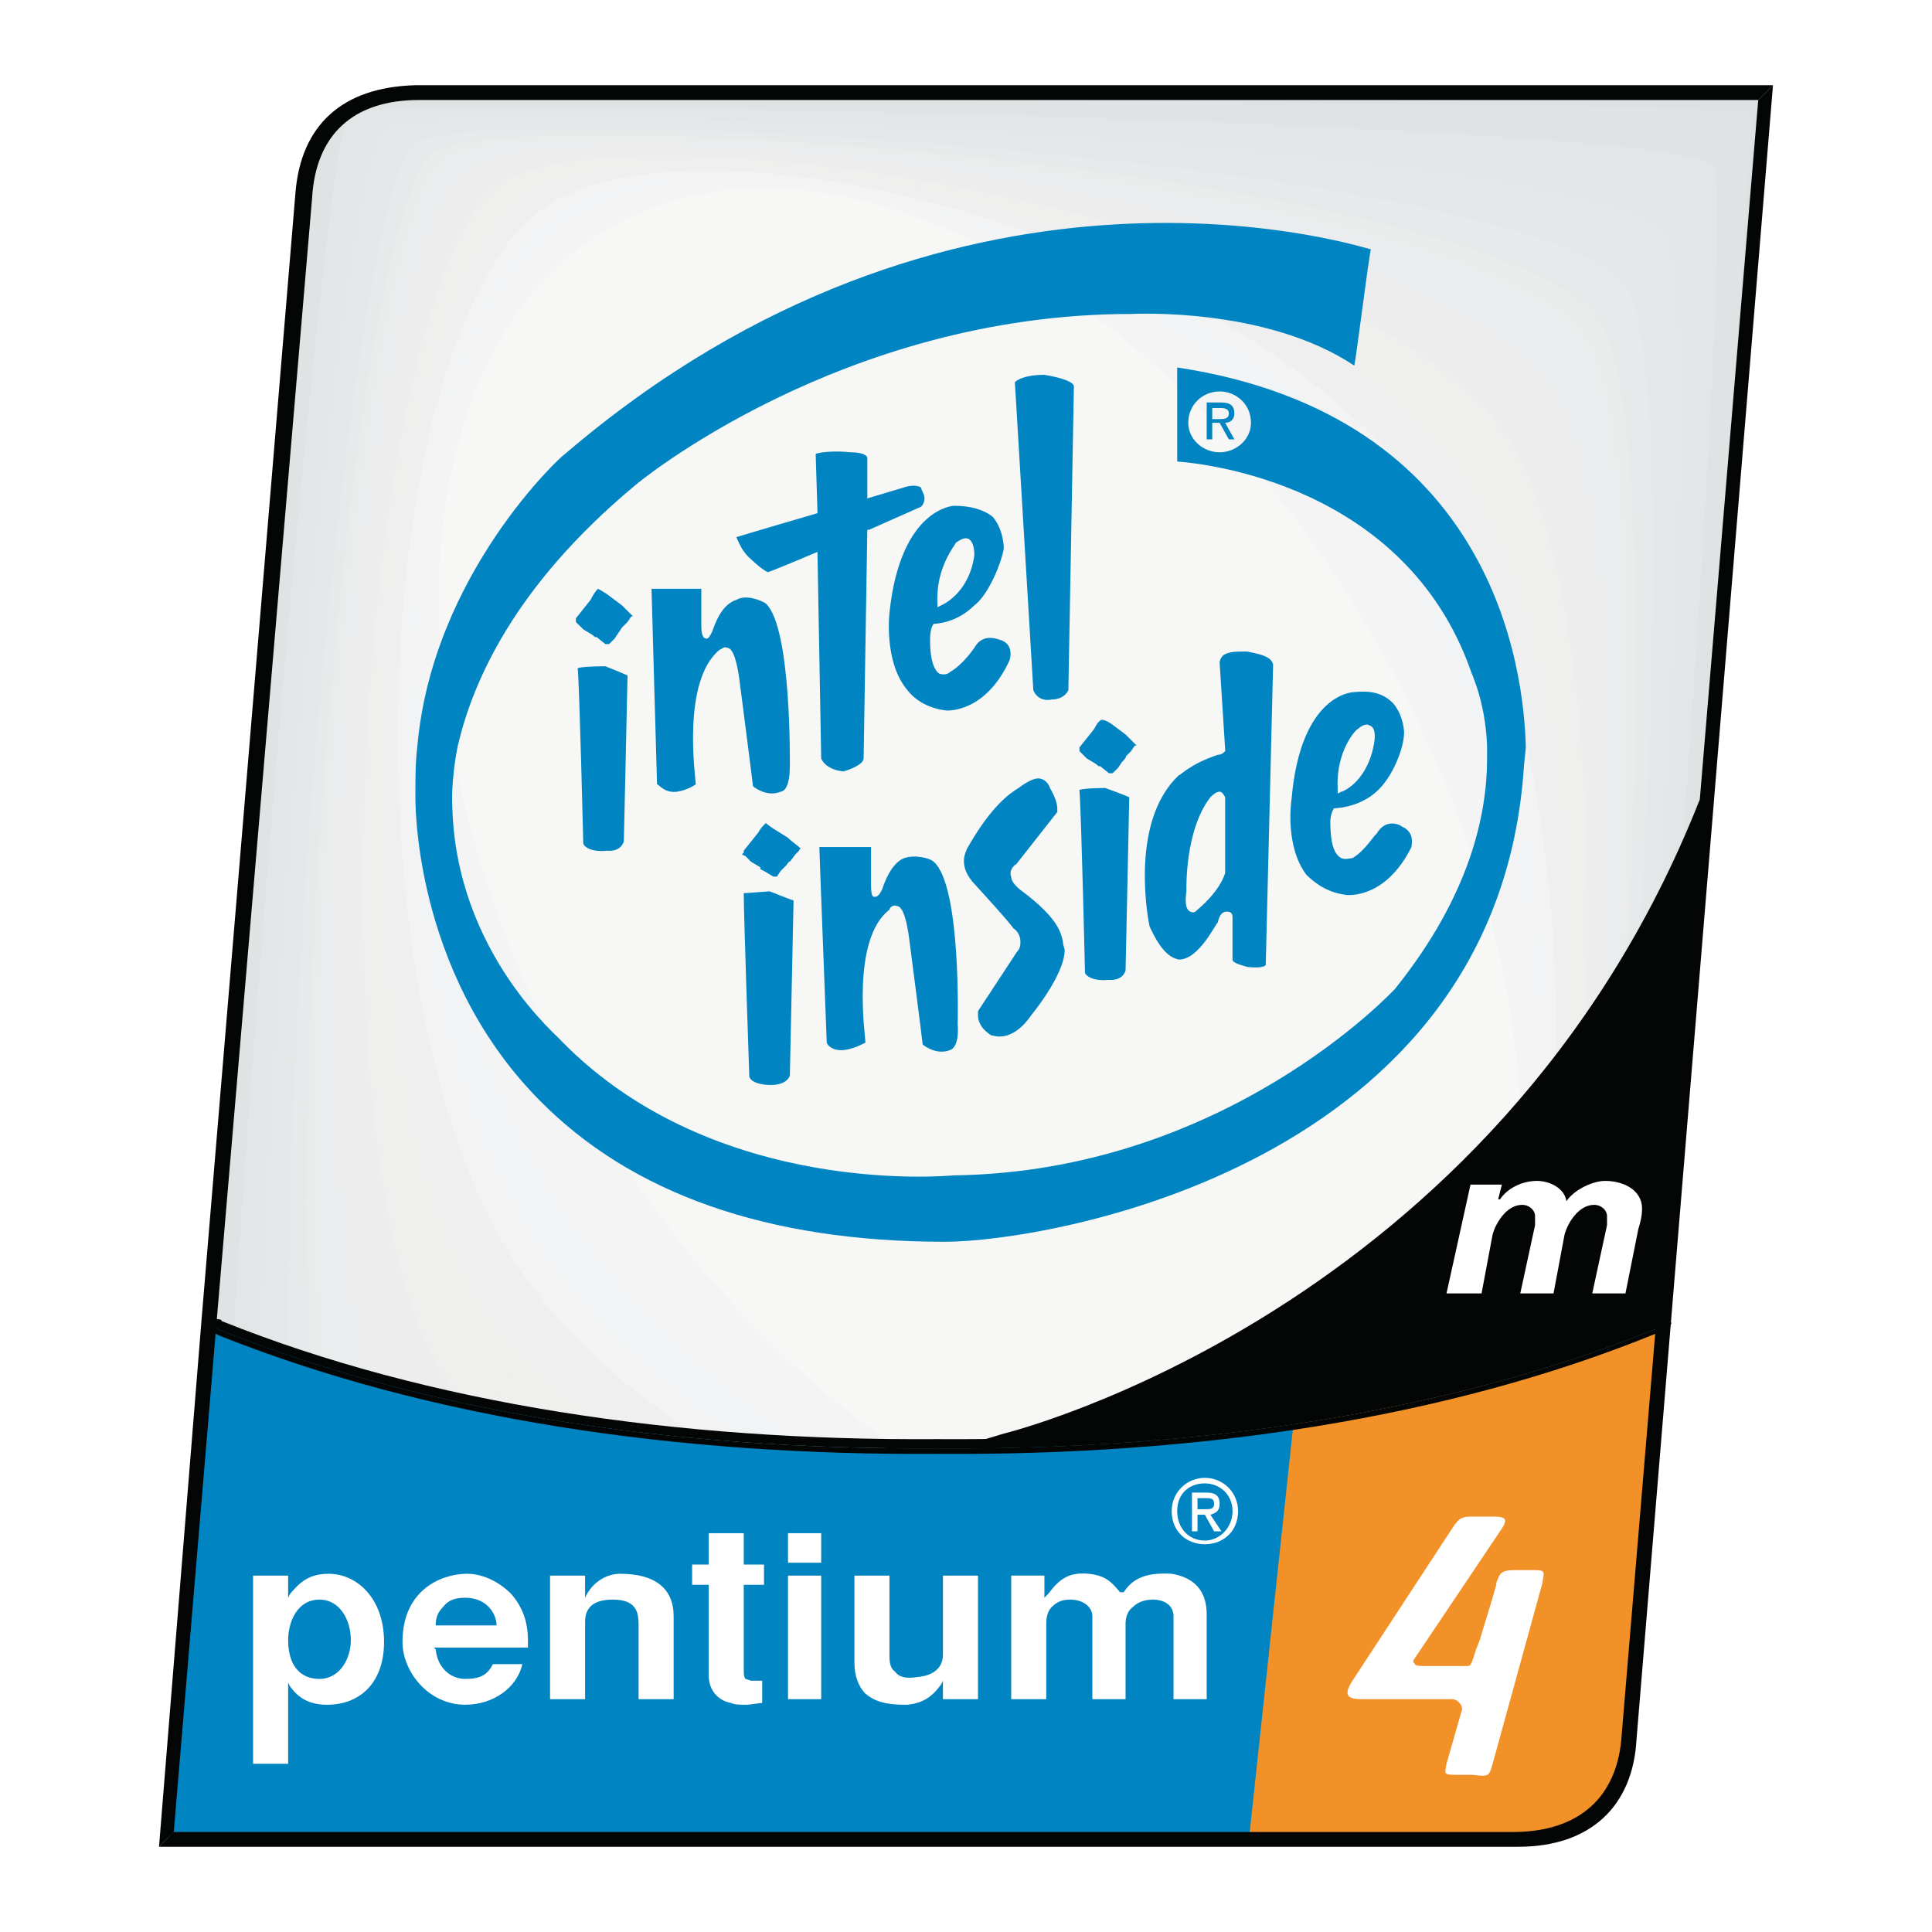 <?xml version="1.0" encoding="utf-8"?>
<!-- Generator: Adobe Illustrator 13.0.0, SVG Export Plug-In . SVG Version: 6.00 Build 14948)  -->
<!DOCTYPE svg PUBLIC "-//W3C//DTD SVG 1.0//EN" "http://www.w3.org/TR/2001/REC-SVG-20010904/DTD/svg10.dtd">
<svg version="1.0" id="Layer_1" xmlns="http://www.w3.org/2000/svg" xmlns:xlink="http://www.w3.org/1999/xlink" x="0px" y="0px"
	 width="192.756px" height="192.756px" viewBox="0 0 192.756 192.756" enable-background="new 0 0 192.756 192.756"
	 xml:space="preserve">
<g>
	<polygon fill-rule="evenodd" clip-rule="evenodd" fill="#FFFFFF" points="0,0 192.756,0 192.756,192.756 0,192.756 0,0 	"/>
	<path fill-rule="evenodd" clip-rule="evenodd" fill="#DDE1E3" d="M162.695,175.016L175.971,9.424H38.062
		c-3.949,0.875-6.592,3.292-7.678,6.946l-13.768,167.33h134.51C157.626,183.699,161.708,180.533,162.695,175.016L162.695,175.016z"
		/>
	<path fill-rule="evenodd" clip-rule="evenodd" fill="#E0E2E3" d="M174.683,11.264c-0.494-0.988-113.903-1.532-138.231-1.372
		c-2.245,0.823-3.959,2.239-5.082,4.171C28.742,39.933,17.388,180.32,17.89,181.492c0.656,0.982,113.241,1.529,138.409,1.377
		c2.523-0.922,4.378-2.594,5.475-4.906C164.364,150.289,175.346,12.259,174.683,11.264L174.683,11.264z"/>
	<path fill-rule="evenodd" clip-rule="evenodd" fill="#E0E2E3" d="M173.578,13.104c-1.185-2.2-117.911-3.308-137.889-2.901
		c-1.334,0.604-2.454,1.439-3.348,2.485C29.593,32.807,18.161,176.869,19.362,179.1c1.206,2.066,122.258,3.328,139.045,2.727
		c0.89-0.576,1.654-1.279,2.291-2.104C163.199,161.086,174.787,15.177,173.578,13.104L173.578,13.104z"/>
	<path fill-rule="evenodd" clip-rule="evenodd" fill="#E0E2E3" d="M172.29,14.761c-1.926-3.327-123.621-4.987-137.338-4.189
		c-0.551,0.304-1.059,0.651-1.524,1.04C30.689,24.439,18.705,173.348,20.65,176.707c2.024,3.312,136.55,5.152,138.758,3.865
		C161.433,179.467,174.314,18.257,172.29,14.761L172.29,14.761z"/>
	<path fill-rule="evenodd" clip-rule="evenodd" fill="#E3E5E7" d="M171.002,16.601C168.426,12,37.581,9.608,34.82,11.264
		c-2.944,1.472-15.458,158.449-12.882,163.05c2.576,4.416,133.789,6.809,136.55,5.336
		C161.249,177.994,173.578,21.018,171.002,16.601L171.002,16.601z"/>
	<path fill-rule="evenodd" clip-rule="evenodd" fill="#E3E5E7" d="M169.714,18.257c-3.129-5.705-130.477-8.649-133.974-6.625
		s-15.642,154.584-12.33,160.29c3.128,5.705,130.661,8.65,134.157,6.625C161.064,176.523,173.026,23.962,169.714,18.257
		L169.714,18.257z"/>
	<path fill-rule="evenodd" clip-rule="evenodd" fill="#E3E5E7" d="M168.609,20.098C164.562,13.289,40.893,9.608,36.661,12
		c-4.233,2.576-16.01,150.537-11.962,157.529c3.865,6.809,127.716,10.307,131.949,7.914
		C160.881,175.051,172.475,26.907,168.609,20.098L168.609,20.098z"/>
	<path fill-rule="evenodd" clip-rule="evenodd" fill="#E5E6E7" d="M167.321,21.754c-4.601-7.913-124.772-12.146-129.556-9.201
		c-4.969,2.76-16.379,146.486-11.778,154.4c4.601,8.098,124.957,12.33,129.925,9.385C160.696,173.578,171.922,29.851,167.321,21.754
		L167.321,21.754z"/>
	<path fill-rule="evenodd" clip-rule="evenodd" fill="#E5E8E9" d="M166.033,23.594C160.881,14.393,44.39,9.608,38.685,12.92
		c-5.705,3.312-16.563,142.623-11.41,151.64c5.337,9.201,122.012,13.986,127.716,10.674
		C160.513,172.105,171.186,32.795,166.033,23.594L166.033,23.594z"/>
	<path fill-rule="evenodd" clip-rule="evenodd" fill="#E5E8E9" d="M164.745,25.435C158.856,15.129,46.046,9.792,39.605,13.289
		c-6.257,3.681-16.747,138.758-10.857,148.879c5.889,10.307,118.883,15.643,125.324,12.146
		C160.328,170.633,170.634,35.556,164.745,25.435L164.745,25.435z"/>
	<path fill-rule="evenodd" clip-rule="evenodd" fill="#E5E8E9" d="M163.457,27.091c-6.441-11.41-115.755-17.299-122.932-13.25
		c-6.993,4.048-17.115,134.524-10.49,145.935s116.123,17.484,123.116,13.436S170.082,38.5,163.457,27.091L163.457,27.091z"/>
	<path fill-rule="evenodd" clip-rule="evenodd" fill="#E8E9EA" d="M162.353,28.931C155.176,16.233,49.358,9.792,41.629,14.209
		c-7.729,4.417-17.483,130.66-10.306,143.174c7.177,12.699,113.178,19.141,120.908,14.723
		C159.96,167.689,169.529,41.445,162.353,28.931L162.353,28.931z"/>
	<path fill-rule="evenodd" clip-rule="evenodd" fill="#E8E9EA" d="M161.064,30.587C153.151,16.969,51.015,9.792,42.549,14.577
		c-8.465,4.969-17.667,126.796-9.753,140.414c7.729,13.803,110.05,20.98,118.515,16.012
		C159.776,166.217,168.978,44.39,161.064,30.587L161.064,30.587z"/>
	<path fill-rule="evenodd" clip-rule="evenodd" fill="#EAECEB" d="M159.776,32.428C151.311,17.521,52.671,9.792,43.47,15.129
		c-9.202,5.153-17.851,122.748-9.386,137.471c8.465,14.906,107.289,22.635,116.491,17.482
		C159.593,164.744,168.242,47.334,159.776,32.428L159.776,32.428z"/>
	<path fill-rule="evenodd" clip-rule="evenodd" fill="#EAECED" d="M158.488,34.084C149.471,18.257,54.328,9.792,44.574,15.497
		c-9.938,5.705-18.403,118.698-9.202,134.71c9.202,16.01,104.344,24.475,114.282,18.77
		C159.408,163.273,167.689,50.095,158.488,34.084L158.488,34.084z"/>
	<path fill-rule="evenodd" clip-rule="evenodd" fill="#EAECED" d="M157.384,35.924c-9.938-17.115-101.4-26.132-111.89-20.059
		c-10.674,6.073-18.587,114.834-8.833,131.949c9.938,17.113,101.4,26.131,112.074,20.059
		C159.224,161.801,167.138,53.039,157.384,35.924L157.384,35.924z"/>
	<path fill-rule="evenodd" clip-rule="evenodd" fill="#EAECED" d="M156.096,37.765C145.605,19.362,57.64,9.792,46.414,16.417
		c-11.226,6.441-18.771,110.786-8.281,129.005s98.456,27.789,109.682,21.348S166.585,55.983,156.096,37.765L156.096,37.765z"/>
	<path fill-rule="evenodd" clip-rule="evenodd" fill="#EDEDED" d="M154.808,39.421C143.766,20.098,59.48,9.976,47.334,16.785
		c-11.962,6.809-19.139,106.922-7.913,126.244c11.042,19.508,95.511,29.629,107.473,22.82
		C158.856,158.855,165.85,58.928,154.808,39.421L154.808,39.421z"/>
	<path fill-rule="evenodd" clip-rule="evenodd" fill="#EDEDED" d="M153.52,41.261C141.741,20.65,61.137,9.976,48.438,17.153
		c-12.698,7.361-19.507,103.056-7.729,123.483c11.778,20.611,92.567,31.285,105.265,24.107
		C158.672,157.383,165.297,61.688,153.52,41.261L153.52,41.261z"/>
	<path fill-rule="evenodd" clip-rule="evenodd" fill="#EDEDED" d="M152.231,42.917C139.901,21.386,62.793,9.976,49.358,17.706
		c-13.434,7.545-19.691,98.824-7.177,120.539c12.33,21.717,89.622,33.125,103.057,25.396
		C158.488,155.912,164.745,64.633,152.231,42.917L152.231,42.917z"/>
	<path fill-rule="evenodd" clip-rule="evenodd" fill="#EFEFEE" d="M151.127,44.757C138.061,21.938,64.449,9.976,50.279,18.073
		c-13.986,8.098-19.875,94.96-6.809,117.778c13.066,22.82,86.678,34.781,100.848,26.686
		C158.304,154.439,164.193,67.577,151.127,44.757L151.127,44.757z"/>
	<path fill-rule="evenodd" clip-rule="evenodd" fill="#EFEFEE" d="M149.839,46.598C136.036,22.49,66.105,9.976,51.383,18.441
		c-14.906,8.465-20.427,91.094-6.625,115.018c13.802,23.924,83.733,36.623,98.64,27.973
		C158.12,152.967,163.457,70.521,149.839,46.598L149.839,46.598z"/>
	<path fill-rule="evenodd" clip-rule="evenodd" fill="#EFEFEE" d="M148.551,48.254C134.196,23.226,67.762,9.976,52.303,18.81
		c-15.458,9.018-20.611,87.229-6.257,112.257c14.539,25.213,80.974,38.279,96.432,29.445
		C157.936,151.494,162.905,73.466,148.551,48.254L148.551,48.254z"/>
	<path fill-rule="evenodd" clip-rule="evenodd" fill="#EFEFF0" d="M147.262,50.095C132.355,23.778,69.418,9.976,53.224,19.362
		c-16.195,9.201-20.796,82.998-5.705,109.314c14.906,26.314,77.845,39.934,94.039,30.732
		C157.752,150.021,162.353,76.227,147.262,50.095L147.262,50.095z"/>
	<path fill-rule="evenodd" clip-rule="evenodd" fill="#EFEFF0" d="M146.158,51.75C130.332,24.33,71.074,9.976,54.144,19.729
		s-20.979,79.132-5.337,106.554c15.643,27.42,74.9,41.773,91.831,32.021C157.567,148.551,161.801,79.171,146.158,51.75
		L146.158,51.75z"/>
	<path fill-rule="evenodd" clip-rule="evenodd" fill="#F2F3F2" d="M144.87,53.591C128.491,25.066,72.73,10.16,55.248,20.098
		c-17.667,10.122-21.531,75.268-5.153,103.793c16.378,28.523,72.14,43.43,89.807,33.309
		C157.384,147.078,161.249,82.116,144.87,53.591L144.87,53.591z"/>
	<path fill-rule="evenodd" clip-rule="evenodd" fill="#F2F3F4" d="M143.582,55.248C126.467,25.619,74.571,10.16,56.168,20.65
		c-18.403,10.489-21.716,71.219-4.601,100.848c16.931,29.629,69.011,45.271,87.415,34.781
		C157.2,145.789,160.513,85.06,143.582,55.248L143.582,55.248z"/>
	<path fill-rule="evenodd" clip-rule="evenodd" fill="#F2F3F4" d="M142.294,57.088c-17.667-30.733-66.067-46.928-85.206-36.07
		c-18.955,10.857-21.899,67.17-4.233,98.087c17.667,30.732,66.067,46.928,85.206,36.07
		C157.016,144.318,159.96,87.821,142.294,57.088L142.294,57.088z"/>
	<path fill-rule="evenodd" clip-rule="evenodd" fill="#F4F4F4" d="M141.005,58.928C122.786,26.907,77.883,10.16,58.192,21.386
		c-19.875,11.41-22.268,63.306-4.048,95.327c18.403,32.021,63.306,48.768,82.997,37.357
		C156.832,142.846,159.408,90.765,141.005,58.928L141.005,58.928z"/>
	<path fill-rule="evenodd" clip-rule="evenodd" fill="#F4F4F4" d="M139.901,60.584C120.762,27.459,79.54,10.16,59.112,21.938
		c-20.427,11.594-22.636,59.257-3.681,92.382s60.361,50.424,80.789,38.646C156.647,141.373,158.856,93.709,139.901,60.584
		L139.901,60.584z"/>
	<path fill-rule="evenodd" clip-rule="evenodd" fill="#F4F4F4" d="M138.613,62.424C118.922,28.195,81.196,10.16,60.032,22.306
		c-21.163,12.146-22.819,55.393-3.128,89.622c19.507,34.23,57.233,52.08,78.396,40.119C156.464,139.9,158.12,96.654,138.613,62.424
		L138.613,62.424z"/>
	<path fill-rule="evenodd" clip-rule="evenodd" fill="#F7F7F6" d="M137.325,64.081c20.242,35.517,18.954,74.347-2.761,86.863
		c-21.899,12.514-56.129-6.074-76.373-41.408c-20.243-35.333-18.955-74.347,2.761-86.861
		C82.852,10.16,117.081,28.747,137.325,64.081L137.325,64.081z"/>
	<path fill-rule="evenodd" clip-rule="evenodd" fill="#040606" d="M95.734,144.318c0,0,2.76,0,2.945,0.184
		c24.659-0.369,47.663-4.232,67.171-12.146c0.184-0.184,4.601-54.84,4.601-54.84c-0.736,1.84-0.736,2.208-0.921,2.392
		c-20.242,51.159-69.379,63.122-69.379,63.122C97.759,143.766,95.734,144.318,95.734,144.318L95.734,144.318z"/>
	<path fill-rule="evenodd" clip-rule="evenodd" fill="#0084C2" d="M93.526,144.502c-26.5,0.184-51.712-3.682-72.692-12.33
		l-4.232,51.16h136.365c5.337,0,9.018-3.312,9.386-8.465l3.681-42.695C145.054,140.82,120.026,144.686,93.526,144.502
		L93.526,144.502z"/>
	<path fill-rule="evenodd" clip-rule="evenodd" fill="#F29128" d="M165.85,132.355c-11.227,4.602-23.74,7.729-36.807,9.754
		l-4.416,41.223h28.34c5.337,0,9.018-3.312,9.386-8.465C162.353,174.867,166.033,132.172,165.85,132.355L165.85,132.355z"/>
	<path fill-rule="evenodd" clip-rule="evenodd" fill="#0084C2" d="M60.4,66.473L60.4,66.473c0,0,1.84,0.736,2.208,0.92
		c0,0.368-0.368,16.563-0.368,16.563c-0.368,1.104-1.656,0.92-1.656,0.92c-1.84,0.184-2.393-0.552-2.393-0.736
		c0,0-0.368-15.458-0.552-17.482C58.192,66.473,60.4,66.473,60.4,66.473L60.4,66.473z"/>
	<path fill-rule="evenodd" clip-rule="evenodd" fill="#0084C2" d="M69.97,58.744c0,0.368,0,3.312,0,3.312s0,0.185,0,0.368
		c0,1.288,0.368,1.288,0.552,1.288s0.368-0.368,0.552-0.736c0.552-1.656,1.288-2.761,2.392-3.128c0.92-0.552,2.393,0,2.945,0.368
		c2.576,2.393,2.392,16.195,2.392,16.195c0,2.393-0.736,2.576-0.92,2.576c-1.288,0.552-2.577-0.368-2.761-0.552
		c0-0.184-1.288-10.122-1.288-10.122c-0.368-3.128-0.92-3.681-1.288-3.681c-0.368-0.184-0.552,0.184-0.736,0.184
		c-3.864,3.128-2.392,12.882-2.392,13.434c0,0-0.736,0.552-1.84,0.736c-1.288,0.184-1.84-0.736-2.024-0.736
		c0-0.184-0.552-18.955-0.552-19.507C65.369,58.744,69.602,58.744,69.97,58.744L69.97,58.744z"/>
	<path fill-rule="evenodd" clip-rule="evenodd" fill="#0084C2" d="M84.876,45.125c1.288,0,1.656,0.368,1.656,0.552v3.681v0.368
		l3.681-1.104c1.104-0.368,1.656,0,1.656,0c0.184,0.552,0.368,0.736,0.368,1.104c0,0.552-0.368,0.92-0.552,0.92l-4.969,2.208h-0.184
		l-0.368,22.819c0,0.552-1.288,1.104-2.024,1.289c-1.84-0.184-2.208-1.289-2.208-1.289l0,0c0-0.368-0.368-20.243-0.368-20.243
		v-0.368c0,0-4.785,2.025-4.969,2.025c-0.736-0.369-1.656-1.289-1.656-1.289c-0.92-0.736-1.289-1.84-1.473-2.208
		c0.552-0.185,8.098-2.393,8.098-2.393L81.38,45.31C81.564,45.125,83.22,44.942,84.876,45.125L84.876,45.125z"/>
	<path fill-rule="evenodd" clip-rule="evenodd" fill="#0084C2" d="M94.446,70.89c-1.656-0.184-3.128-0.92-4.048-2.208
		c-2.209-2.76-1.657-7.545-1.657-7.545c1.104-10.49,6.441-10.674,6.441-10.674c1.656,0,2.944,0.368,3.865,1.104
		c1.104,1.289,1.104,3.129,1.104,3.129c-0.184,1.288-1.472,4.601-2.944,5.705c-1.84,1.84-4.048,1.84-4.048,1.84
		c-0.368,0.368-0.368,1.472-0.368,1.656c0,1.84,0.368,2.944,0.92,3.312c0.552,0.184,0.92,0,1.104-0.184
		c1.288-0.736,2.392-2.392,2.392-2.392c0.92-1.656,2.577-0.736,2.761-0.736c1.288,0.552,0.736,2.024,0.736,2.024
		C98.311,71.074,94.63,70.89,94.446,70.89L94.446,70.89z M95.366,54.143c0,0.184-2.024,2.393-1.84,6.073v0.368l0.368-0.184
		c0,0,2.761-1.104,3.312-4.969c0-0.368,0-1.288-0.552-1.656C96.286,53.591,95.918,53.775,95.366,54.143L95.366,54.143z"/>
	<path fill-rule="evenodd" clip-rule="evenodd" fill="#0084C2" d="M104.199,37.396c1.104,0.184,2.761,0.552,2.944,1.104
		l-0.552,30.365c0,0-0.368,0.92-1.656,0.92c0,0-1.288,0.368-1.84-0.92c0-0.184-1.841-30.548-1.841-30.732
		C101.439,37.948,102.175,37.396,104.199,37.396L104.199,37.396z"/>
	<path fill-rule="evenodd" clip-rule="evenodd" fill="#0084C2" d="M58.928,59.848c0.184-0.368,0.368-0.736,0.736-1.104
		c0.368,0.184,0.92,0.552,0.92,0.552l1.472,1.104l0.184,0.184l0.736,0.736l0.184,0.184h-0.184l-0.368,0.552l-0.552,0.552
		l-0.368,0.552l-0.368,0.552l-0.552,0.552l0,0H60.4l-0.92-0.736c0,0.184-0.368-0.184-0.368-0.184l0,0l-0.92-0.552l-0.552-0.552
		l-0.184-0.185v-0.368l0,0l0.736-0.92l0,0L58.928,59.848L58.928,59.848z M57.272,62.792L57.272,62.792L57.272,62.792z"/>
	<path fill-rule="evenodd" clip-rule="evenodd" fill="#0084C2" d="M75.675,83.036c0.184-0.368,0.368-0.552,0.736-0.92
		c0.184,0.184,0.736,0.552,0.736,0.552l1.472,0.92l0.184,0.184l0.92,0.736l0.184,0.184c-0.184,0-0.184,0.184-0.184,0.184
		l-0.368,0.368l-0.552,0.736c0-0.184-0.368,0.368-0.368,0.368L77.883,86.9l-0.368,0.552h-0.184h-0.184L76.227,86.9l-0.368-0.184
		v-0.184l-0.92-0.552l-0.552-0.552l-0.368-0.184l0.184-0.184v-0.184l0.736-0.92L75.675,83.036L75.675,83.036z M74.939,83.956
		L74.939,83.956L74.939,83.956z"/>
	<path fill-rule="evenodd" clip-rule="evenodd" fill="#0084C2" d="M76.779,88.925L76.779,88.925c0,0,1.84,0.736,2.393,0.92
		c0,0.368-0.368,17.298-0.368,17.483c-0.368,0.92-1.656,0.92-1.84,0.92c-1.656,0-2.208-0.553-2.208-0.92
		c0,0-0.552-16.011-0.552-18.219C74.571,89.109,76.779,88.925,76.779,88.925L76.779,88.925z"/>
	<path fill-rule="evenodd" clip-rule="evenodd" fill="#0084C2" d="M108.432,73.65l0.736-0.92c0.185-0.368,0.368-0.736,0.736-0.92
		c0.368,0,0.92,0.368,0.92,0.368l1.473,1.104l0.184,0.184l0.736,0.736l0.184,0.184h-0.184l-0.368,0.552l0,0l-0.552,0.552
		c0.184,0-0.368,0.552-0.368,0.552l-0.368,0.552l-0.552,0.552l0,0h-0.368l-0.92-0.736c0,0.184-0.368-0.184-0.368-0.184l0,0
		l-0.921-0.552l-0.552-0.552l-0.184-0.184v-0.184V74.57L108.432,73.65L108.432,73.65z"/>
	<path fill-rule="evenodd" clip-rule="evenodd" fill="#0084C2" d="M110.272,78.619L110.272,78.619c0,0,2.024,0.736,2.393,0.92
		c0,0.368-0.368,17.299-0.368,17.299c-0.368,1.104-1.656,0.92-1.656,0.92c-1.84,0.184-2.393-0.552-2.393-0.736
		c0,0-0.368-16.01-0.552-18.218C108.248,78.619,110.272,78.619,110.272,78.619L110.272,78.619z"/>
	<path fill-rule="evenodd" clip-rule="evenodd" fill="#0084C2" d="M86.901,84.508c0,0.552,0,3.312,0,3.312c0,0.184,0,0.184,0,0.368
		c0,1.288,0.184,1.288,0.368,1.288c0.368,0,0.552-0.368,0.736-0.736c0.552-1.656,1.288-2.761,2.208-3.128
		c1.104-0.368,2.576,0,2.944,0.368c2.76,2.393,2.392,16.194,2.392,16.194c0.184,2.393-0.736,2.578-0.736,2.578
		c-1.288,0.551-2.577-0.369-2.76-0.553c0-0.184-1.289-10.122-1.289-10.122c-0.368-3.129-0.92-3.681-1.288-3.681
		c-0.368-0.184-0.736,0.184-0.736,0.368c-3.864,2.944-2.392,12.698-2.392,13.25c0,0-0.92,0.551-2.024,0.736
		c-1.288,0.184-1.84-0.553-1.84-0.736c0-0.186-0.736-18.956-0.736-19.507C82.3,84.508,86.349,84.508,86.901,84.508L86.901,84.508z"
		/>
	<path fill-rule="evenodd" clip-rule="evenodd" fill="#0084C2" d="M97.39,88.373c-2.024-2.024-0.92-3.497-0.92-3.681
		c2.392-4.232,4.233-5.521,5.153-6.073c0.736-0.552,1.656-1.104,2.208-0.92c0.736,0.184,0.921,0.92,0.921,0.92l0,0l0,0
		c0.552,0.92,0.735,1.656,0.735,2.024c0,0.184,0,0.369,0,0.369l-4.048,5.153c-0.553,0.368-0.736,0.92-0.553,1.288
		c0,0.736,1.104,1.472,1.104,1.472c3.681,2.76,3.864,4.232,4.049,4.969c0,0.368,0.184,0.736,0.184,0.92
		c0,2.024-2.393,5.336-3.312,6.44c-2.024,2.945-3.864,2.025-4.049,2.025c-1.104-0.736-1.288-1.473-1.288-2.025
		c0-0.184,0-0.367,0-0.367l3.865-5.889c0.367-0.368,0.367-0.736,0.367-1.104c0-0.552-0.367-1.104-0.736-1.288
		C101.255,92.605,97.39,88.373,97.39,88.373L97.39,88.373z"/>
	<path fill-rule="evenodd" clip-rule="evenodd" fill="#0084C2" d="M117.634,95.734c-1.104-0.184-2.024-1.289-2.944-3.312
		c0,0-2.209-10.306,2.944-15.091c0.184,0,1.104-1.104,3.864-2.024c0.368,0,0.553-0.184,0.736-0.368v-0.184l-0.552-8.649
		c0,0,0-0.368,0.368-0.736c0.552-0.368,1.287-0.368,2.392-0.368l0,0c0.736,0.184,2.393,0.368,2.577,1.288l-0.736,29.997
		c0,0-0.185,0.368-1.841,0.185c-0.552-0.185-1.472-0.369-1.472-0.736v-4.233c0-0.368-0.185-0.552-0.553-0.552
		c-0.367,0-0.735,0.184-0.92,1.104C121.314,92.053,119.658,95.734,117.634,95.734L117.634,95.734z M120.762,79.539
		c-2.576,3.313-2.392,9.202-2.392,9.386c-0.185,1.288,0,1.84,0.367,2.024c0.368,0.184,0.553,0,0.736-0.184
		c2.393-2.024,2.761-3.681,2.761-3.681v-7.545l0,0c-0.184-0.368-0.368-0.552-0.552-0.552
		C121.314,78.987,120.946,79.355,120.762,79.539L120.762,79.539z"/>
	<path fill-rule="evenodd" clip-rule="evenodd" fill="#0084C2" d="M134.38,89.292c-1.656-0.184-2.944-0.92-4.048-2.024
		c-2.209-2.945-1.473-7.545-1.473-7.545c0.92-10.673,6.257-10.673,6.257-10.673c1.841-0.185,2.944,0.184,3.865,1.104
		c1.104,1.288,1.104,2.944,1.104,2.944c0,1.472-1.104,4.417-2.76,5.889c-1.841,1.656-4.233,1.656-4.233,1.656
		c-0.368,0.552-0.368,1.289-0.368,1.289c0,2.208,0.368,3.312,1.104,3.681c0.368,0.184,0.92,0,1.104,0
		c1.288-0.736,2.208-2.393,2.393-2.393c0.92-1.656,2.392-0.92,2.576-0.736c1.288,0.552,0.92,1.84,0.92,2.025
		C138.245,89.661,134.564,89.292,134.38,89.292L134.38,89.292z M135.484,72.73L135.484,72.73c-0.185,0-2.208,2.208-2.024,5.889
		v0.552l0.368-0.184c0.184,0,2.761-1.104,3.312-5.152c0-0.184,0.185-1.289-0.552-1.473C136.404,72.178,135.853,72.362,135.484,72.73
		L135.484,72.73z"/>
	<path fill-rule="evenodd" clip-rule="evenodd" fill="#0084C2" d="M53.775,109.721c-12.698-12.883-12.33-30.182-12.33-30.366
		c0-1.656,0-3.312,0.184-4.785C43.102,57.271,56.168,45.31,56.352,45.31c38.462-32.941,77.845-21.163,80.421-20.427
		c-0.184,0.552-1.473,10.858-1.656,11.594c-8.833-5.889-22.083-5.153-22.268-5.153c-28.893,0-49.32,16.93-49.504,17.115
		C51.199,58.56,47.15,68.129,45.678,74.386c-0.736,3.681-0.552,6.073-0.552,6.073c0.368,14.722,10.858,23.187,10.858,23.371
		c15.458,15.828,39.014,13.436,39.198,13.436c27.052-0.369,43.799-18.404,43.983-18.588c7.545-9.385,9.201-17.482,9.201-23.003
		c0-0.368,0-0.92,0-1.288c-0.184-4.601-1.656-7.361-1.656-7.545c-6.625-18.587-26.684-20.611-29.261-20.795c0-0.552,0-8.833,0-9.386
		c31.653,4.785,34.598,30.181,34.782,37.91l-0.185,1.84c-2.576,39.935-47.479,47.48-57.785,47.48
		C76.595,123.891,62.977,119.105,53.775,109.721L53.775,109.721z M121.683,45.125c1.655,0,3.128-1.288,3.128-2.944
		c0-1.84-1.473-3.128-3.128-3.128c-1.656,0-3.129,1.288-3.129,3.128C118.554,43.837,120.026,45.125,121.683,45.125L121.683,45.125z"
		/>
	<path fill-rule="evenodd" clip-rule="evenodd" fill="#0084C2" d="M120.946,43.837h-0.553v-3.681h1.473
		c0.92,0,1.288,0.368,1.288,1.104c0,0.552-0.368,0.92-0.92,0.92l0.92,1.656h-0.552l-0.92-1.656h-0.736V43.837L120.946,43.837z
		 M121.683,41.813c0.368,0,0.92,0,0.92-0.552c0-0.552-0.552-0.552-0.92-0.552h-0.736v1.104H121.683L121.683,41.813z"/>
	<path fill-rule="evenodd" clip-rule="evenodd" fill="#FFFFFF" d="M112.112,158.855c0.736-1.104,1.841-2.023,4.785-1.84
		c2.208,0.367,3.496,1.656,3.496,4.049c0,0,0,8.281,0,8.465c-0.184,0-3.128,0-3.312,0c0-0.184,0-8.465,0-8.465
		c-0.184-1.289-1.472-1.473-2.023-1.473c-0.736,0-1.473,0.184-2.024,0.736c-0.553,0.367-0.736,1.104-0.736,1.656
		c0,0,0,7.361,0,7.545c-0.185,0-3.129,0-3.312,0c0-0.184,0-8.281,0-8.281c0-0.92-0.92-1.656-2.209-1.656
		c-0.735,0-1.288,0.184-1.84,0.736c-0.368,0.367-0.552,0.92-0.552,1.656c0,0,0,7.361,0,7.545c-0.185,0-3.313,0-3.497,0
		c0-0.184,0-12.146,0-12.33c0.184,0,3.129,0,3.312,0c0,0.184,0,2.209,0,2.209l0.368-0.369c1.104-1.471,2.024-2.207,4.049-2.023
		c1.656,0.184,2.208,0.736,3.129,1.84h0.184H112.112L112.112,158.855z M58.56,159.039c0.736-1.287,2.024-2.023,3.312-2.023
		c3.497,0,5.337,1.473,5.337,4.232c0,0,0,8.098,0,8.281c-0.184,0-3.128,0-3.497,0c0-0.184,0-7.361,0-7.361
		c0-1.287-0.184-2.576-2.576-2.576c-1.84,0-2.761,0.736-2.761,2.209c0,0,0,7.545,0,7.729c-0.184,0-3.128,0-3.496,0
		c0-0.184,0-12.146,0-12.33c0.368,0,3.312,0,3.496,0c0,0.184,0,2.209,0,2.209L58.56,159.039L58.56,159.039z M97.574,157.199
		c0,0.184,0,12.146,0,12.33c-0.184,0-3.312,0-3.497,0c0-0.184,0-1.84,0-1.84l-0.184,0.367c-0.92,1.289-1.84,1.842-3.312,2.025
		c-1.288,0-2.944,0-4.232-1.105c-0.736-0.734-1.104-1.84-1.104-3.127c0,0,0-8.467,0-8.65c0.184,0,3.313,0,3.497,0
		c0,0.184,0,7.729,0,7.729c0,0.736,0,1.473,0.552,1.842c0.368,0.551,1.104,0.736,2.208,0.551c2.208-0.184,2.576-1.471,2.576-2.207
		c0,0,0-7.73,0-7.914C94.262,157.199,97.39,157.199,97.574,157.199L97.574,157.199z M74.203,152.967c0,0.184,0,3.129,0,3.129
		s1.84,0,2.024,0c0,0.184,0,1.84,0,2.023c-0.184,0-2.024,0-2.024,0v8.281c0,0.184,0,0.184,0,0.184c0,0.369,0,0.736,0.184,0.922
		l0.552,0.184c0,0,0.92,0,1.104,0c0,0.184,0,2.023,0,2.209l-1.472,0.184c-0.736,0-1.289,0-1.656-0.184
		c-1.104-0.186-2.208-1.105-2.208-2.762v-9.018c0,0-1.472,0-1.656,0c0-0.184,0-1.84,0-2.023c0.184,0,1.656,0,1.656,0
		s0-2.945,0-3.129C71.074,152.967,74.019,152.967,74.203,152.967L74.203,152.967z M81.932,157.199c0,0.184,0,12.146,0,12.33
		c-0.184,0-3.128,0-3.312,0c0-0.184,0-12.146,0-12.33C78.803,157.199,81.748,157.199,81.932,157.199L81.932,157.199z
		 M81.932,152.967c0,0.184,0,2.76,0,2.945c-0.184,0-3.128,0-3.312,0c0-0.186,0-2.762,0-2.945
		C78.803,152.967,81.748,152.967,81.932,152.967L81.932,152.967z M28.931,159.039c0.92-1.104,1.84-2.023,3.865-2.023
		c2.761,0,5.521,2.393,5.521,6.809c0,3.865-2.208,6.258-5.705,6.258c-2.208,0-3.129-1.105-3.681-1.84l-0.184-0.369
		c0,0,0,7.729,0,8.098c-0.184,0-3.313,0-3.497,0c0-0.369,0-18.402,0-18.771c0.184,0,3.312,0,3.497,0c0,0.184,0,2.209,0,2.209
		L28.931,159.039L28.931,159.039z M28.748,163.641c0,2.393,1.104,3.865,3.128,3.865s3.128-2.025,3.128-3.865
		c0-2.023-1.104-4.049-3.128-4.049C29.667,159.592,28.748,161.801,28.748,163.641L28.748,163.641z M40.157,163.824
		c0-5.336,4.048-6.809,6.441-6.809c1.288,0,2.944,0.553,4.417,2.023c1.104,1.289,1.657,2.762,1.657,4.602c0,0.367,0,0.553,0,0.736
		c-0.368,0-9.386,0-9.386,0l0.184,0.184c0.184,1.84,1.472,2.945,2.944,2.945s2.208-0.369,2.761-1.473c0,0,2.576,0,2.944,0
		c-0.552,2.393-2.944,4.049-5.705,4.049C42.733,170.082,40.157,166.77,40.157,163.824L40.157,163.824z M44.206,160.328
		c-0.552,0.553-0.736,1.104-0.736,1.84l0,0h6.073l0,0c0-1.104-0.92-2.76-3.128-2.76C45.494,159.408,44.758,159.592,44.206,160.328
		L44.206,160.328z"/>
	<path fill-rule="evenodd" clip-rule="evenodd" fill="#FFFFFF" d="M151.679,129.043l1.473-6.809c0-0.369,0-0.553,0-0.92
		c0-0.553-0.552-1.105-1.288-1.105c-1.473,0-2.576,1.656-2.944,2.945l-1.104,5.889h-3.497l2.393-10.857h3.129l-0.368,1.473h0.184
		c0.736-1.105,2.209-1.84,3.681-1.84c1.288,0,2.761,0.734,2.944,2.023c0.736-1.104,2.577-2.023,3.865-2.023
		c1.84,0,3.681,0.92,3.681,2.76c0,0.736-0.185,1.471-0.368,2.023l-1.288,6.441h-3.312l1.472-6.809c0-0.369,0-0.553,0-0.92
		c0-0.553-0.552-1.105-1.288-1.105c-1.473,0-2.576,1.656-2.944,2.945l-1.104,5.889H151.679L151.679,129.043z"/>
	<path fill-rule="evenodd" clip-rule="evenodd" fill="#FFFFFF" d="M146.895,151.311c-1.104,0-1.289,0.184-1.841,0.92l-10.121,15.459
		c-0.921,1.473-0.553,1.84,1.104,1.84h8.834c0.368,0,0.552,0.184,0.735,0.369c0.185,0.184,0.369,0.551,0.185,0.92l-1.473,5.152
		c-0.184,1.104-0.367,1.104,1.288,1.104h1.289c1.656,0.186,1.656,0.186,2.024-1.104l4.969-18.035
		c0.184-1.287,0.368-1.287-1.288-1.287h-1.289c-1.472,0-1.656,0.184-2.023,1.287v0.184c-0.736,2.576-1.289,4.232-1.656,5.521
		l-0.369,0.92c-0.552,1.84-0.552,1.656-1.104,1.656h-3.681h-0.184c-0.553,0-1.104,0-1.104-0.184
		c-0.185-0.184-0.185-0.184-0.185-0.184c0-0.186,0-0.186,0-0.186l8.649-12.881c0.921-1.289,0.553-1.473-0.735-1.473H146.895
		L146.895,151.311z"/>
	<polygon fill-rule="evenodd" clip-rule="evenodd" fill="#040606" points="20.098,131.803 15.865,184.252 17.337,182.779 
		21.57,132.355 20.098,131.803 	"/>
	<path fill-rule="evenodd" clip-rule="evenodd" fill="#040606" d="M41.445,8.504c-7.361,0.184-11.41,4.049-11.962,10.673
		l-9.385,112.625l1.472,0.553L31.14,19.729c0.368-6.257,4.049-9.753,10.674-9.753h133.605l1.472-1.472H41.445L41.445,8.504z"/>
	<path fill-rule="evenodd" clip-rule="evenodd" fill="#040606" d="M151.495,184.252c7.177,0,11.41-4.049,11.777-10.674
		L176.891,8.504l-1.472,1.472l-13.618,163.049c-0.368,6.258-4.233,9.754-10.857,9.754H17.337l-1.472,1.473H151.495L151.495,184.252z
		"/>
	<path fill-rule="evenodd" clip-rule="evenodd" fill="#040606" d="M93.526,144.502c26.5,0.184,51.712-3.682,72.692-12.33
		c0.184,0,0.367-0.184,0.552-0.184c0,0-0.185,0.367-0.368,0.736c-0.368,0.184-0.552,0.184-0.92,0.367c-0.185,0-0.368,0-0.368,0
		c-20.796,8.465-45.64,12.146-71.587,11.961l0,0c-26.132,0.186-50.792-3.496-71.587-11.777l-0.368-0.184
		c-0.552-0.184-0.736,0-1.104-0.367c-0.184-0.369-0.368-0.922-0.368-0.922c0.184,0.186,0.552,0.186,0.552,0.369
		C41.629,140.82,66.842,144.686,93.526,144.502L93.526,144.502L93.526,144.502z"/>
	<path fill-rule="evenodd" clip-rule="evenodd" fill="#040606" d="M20.65,132.172c20.979,8.648,46.191,12.514,72.875,12.33
		c26.5,0.184,51.712-3.682,72.692-12.33c0.184,0,0.367-0.184,0.552-0.184c-0.185-0.186-0.368-0.186-0.736-0.369
		c-0.184-0.184-0.552,0-0.736,0c0,0-0.368,0-0.368,0.184c-20.611,8.281-45.455,11.963-71.403,11.779l0,0
		c-25.948,0.184-50.792-3.498-71.404-11.779c0-0.184-0.368-0.184-0.368-0.184c-0.184,0-0.736-0.367-0.92-0.184
		c-0.368,0.184-0.552,0.367-0.736,0.367C20.282,131.988,20.65,131.988,20.65,132.172L20.65,132.172z"/>
	<path fill-rule="evenodd" clip-rule="evenodd" fill="#FFFFFF" d="M120.21,154.07c1.841,0,3.312-1.287,3.312-3.312
		c0-1.84-1.472-3.312-3.312-3.312c-1.84,0-3.312,1.473-3.312,3.312C116.897,152.783,118.37,154.07,120.21,154.07L120.21,154.07z
		 M117.449,150.758c0-1.656,1.104-2.76,2.761-2.76c1.473,0,2.761,1.104,2.761,2.76s-1.288,2.945-2.761,2.945
		C118.554,153.703,117.449,152.414,117.449,150.758L117.449,150.758z M119.474,151.127h0.736l0.92,1.656h0.736l-1.104-1.656
		c0.553-0.184,0.921-0.369,0.921-1.105c0-0.734-0.368-1.104-1.289-1.104h-1.472v3.865h0.552V151.127L119.474,151.127z
		 M119.474,150.574v-1.104h0.736c0.552,0,0.92,0,0.92,0.551c0,0.553-0.368,0.553-0.92,0.553H119.474L119.474,150.574z"/>
</g>
</svg>
